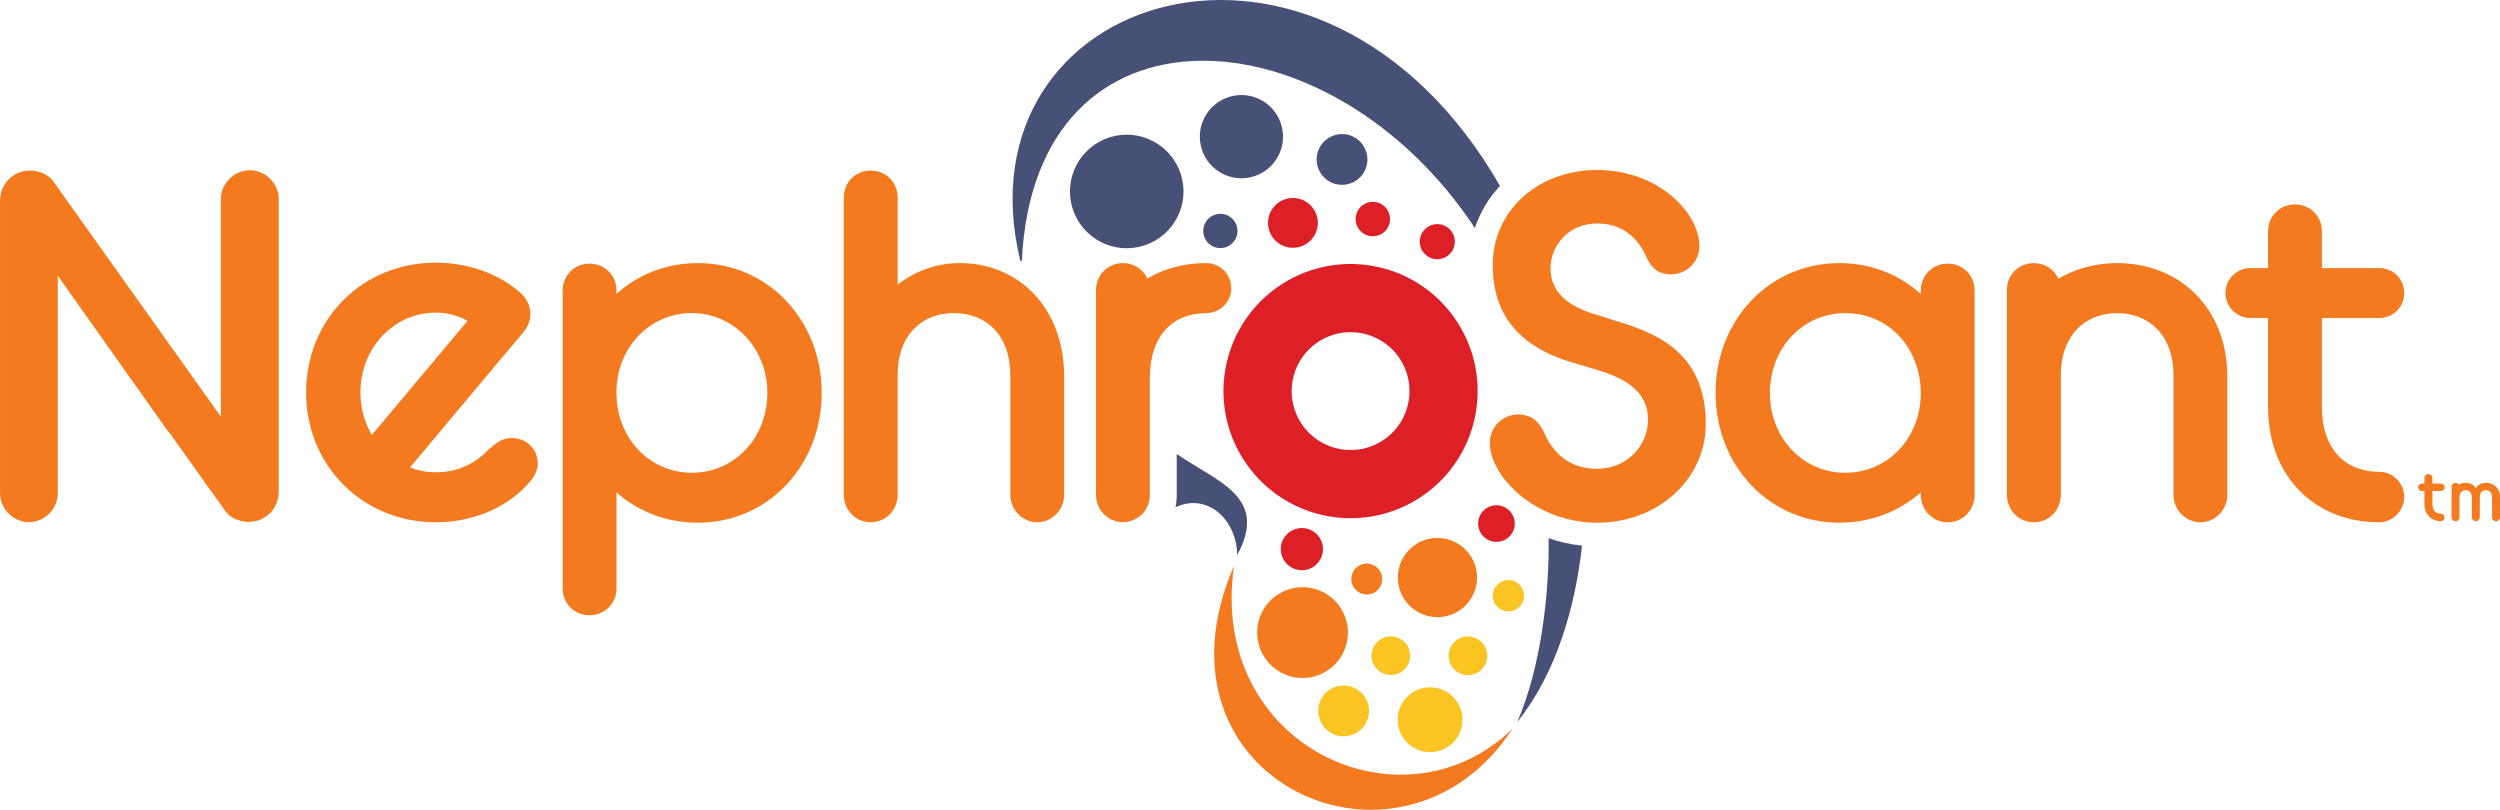 <?xml version="1.0" encoding="UTF-8"?><svg xmlns="http://www.w3.org/2000/svg" viewBox="0 0 526.4 170.5"><defs><style>.g{fill:#f47a20;}.h{fill:#fac423;}.i{fill:#475077;}.j{fill:#dc2026;fill-rule:evenodd;}</style></defs><g id="a"/><g id="b"><g id="c"><path class="i" d="M269.73,26.08c1.49,4.6-1.04,9.54-5.64,11.03-4.6,1.49-9.54-1.04-11.03-5.64-1.49-4.6,1.04-9.54,5.64-11.03,4.6-1.49,9.54,1.04,11.03,5.64Zm-21.11,10.56c-2.03-6.28-8.77-9.73-15.05-7.7-6.28,2.03-9.73,8.77-7.7,15.05,2.03,6.28,8.77,9.73,15.05,7.7,6.28-2.03,9.73-8.77,7.7-15.05Zm32.31-8.15c-2.81,.91-4.35,3.92-3.44,6.73,.91,2.81,3.92,4.35,6.73,3.44,2.81-.91,4.35-3.92,3.44-6.73-.91-2.81-3.92-4.35-6.73-3.44Zm-22.86,23.57c1.89-.61,2.93-2.64,2.32-4.54-.61-1.89-2.64-2.93-4.54-2.32-1.89,.61-2.93,2.64-2.32,4.54,.61,1.89,2.64,2.93,4.54,2.32Zm-43.23,2.87h.32c2.67-56.84,64.81-53.2,95.39-6.92,1.11-3.34,2.92-6.34,5.29-8.86C278.18-26.33,201.04-1.78,214.84,54.92Zm118.27,59.96c-2.41-.25-4.78-.77-7.04-1.57,.2,10.67-1.41,26.73-6.59,38.7,8.36-10.42,12.26-24.6,13.63-37.13Zm-85.31-19.27s-.02,0-.03-.02v8.76c0,.84-.09,1.66-.26,2.46,6.53-3.13,12.87,2.4,13,10.05,6.65-12.29-4.08-15.31-12.71-21.26Z"/></g><g id="d"><path class="j" d="M267.25,48.54c-.89-2.75,.62-5.71,3.38-6.6,2.75-.89,5.71,.62,6.6,3.38,.89,2.75-.62,5.71-3.38,6.6-2.75,.89-5.71-.62-6.6-3.38Zm22.93,1.03c1.9-.61,2.95-2.65,2.33-4.56-.61-1.9-2.65-2.95-4.56-2.33-1.9,.61-2.95,2.65-2.33,4.56,.61,1.9,2.65,2.95,4.56,2.33Zm-17.42,61.83c-2.33,.75-3.62,3.26-2.86,5.59,.75,2.33,3.26,3.62,5.59,2.86,2.33-.75,3.62-3.26,2.86-5.59-.75-2.33-3.26-3.62-5.59-2.86Zm46-2.34c-.65-2.02-2.83-3.14-4.85-2.48-2.03,.65-3.14,2.83-2.48,4.85,.65,2.03,2.83,3.14,4.85,2.48,2.03-.65,3.14-2.83,2.48-4.85Zm-14.99-54.66c1.94-.63,3.01-2.71,2.38-4.65-.63-1.94-2.71-3.01-4.65-2.38-1.94,.63-3.01,2.71-2.38,4.65,.63,1.94,2.71,3.01,4.65,2.38Zm2.43,12.47c8.55,12.06,5.71,28.76-6.34,37.31-12.05,8.55-28.76,5.71-37.31-6.35-8.55-12.05-5.71-28.76,6.34-37.31,12.06-8.55,28.76-5.71,37.31,6.34Zm-11.7,8.3c-3.96-5.59-11.71-6.91-17.3-2.94-5.59,3.96-6.91,11.71-2.94,17.3,3.96,5.59,11.71,6.91,17.3,2.94,5.59-3.96,6.91-11.71,2.94-17.3Z"/></g><g id="e"><path class="h" d="M288,148.05c.91,2.81-.63,5.82-3.44,6.73-2.81,.91-5.82-.64-6.73-3.45-.91-2.81,.63-5.82,3.44-6.73,2.81-.91,5.82,.63,6.73,3.45Zm11.02-3c-3.59,1.16-5.55,5-4.4,8.59,1.16,3.59,5,5.55,8.59,4.4,3.59-1.16,5.55-5,4.4-8.59-1.16-3.59-5-5.55-8.59-4.4Zm8.82-10.83c-2.14,.69-3.31,2.98-2.62,5.12,.69,2.14,2.98,3.31,5.12,2.62,2.14-.69,3.31-2.98,2.62-5.12-.69-2.14-2.98-3.31-5.12-2.62Zm12.91-9.8c-.56-1.73-2.42-2.68-4.15-2.12-1.73,.56-2.68,2.42-2.12,4.15,.56,1.73,2.42,2.68,4.15,2.12,1.73-.56,2.68-2.41,2.12-4.15Zm-24.03,12.39c-.69-2.14-2.98-3.31-5.12-2.62-2.14,.69-3.31,2.98-2.62,5.12,.69,2.14,2.98,3.31,5.12,2.62,2.14-.69,3.31-2.98,2.62-5.12Z"/></g><g id="f"><path class="g" d="M146.93,55.4c-6.6,0-12.58,2.37-17.12,6.5v-.72c0-3.2-2.48-5.67-5.67-5.67s-5.67,2.48-5.67,5.67v62.7c0,3.2,2.48,5.67,5.67,5.67s5.67-2.48,5.67-5.67v-20.21c4.54,4.02,10.52,6.39,17.12,6.39,14.85,0,26.09-12.07,26.09-27.33s-11.24-27.33-26.09-27.33Zm-1.24,44.14c-8.87,0-15.88-7.22-15.88-16.81v-.72c.31-9.18,7.22-16.09,15.88-16.09s15.88,7.22,15.88,16.81-7.01,16.81-15.88,16.81Zm78.38-20.11v24.75c0,3.2-2.58,5.78-5.67,5.78s-5.67-2.58-5.67-5.78v-25.16c0-8.66-5.26-13.1-11.86-13.1s-11.86,4.43-11.86,13.1v25.16c0,3.2-2.47,5.78-5.67,5.78s-5.67-2.58-5.67-5.78V41.58c0-3.2,2.48-5.67,5.67-5.67s5.67,2.48,5.67,5.67v18.36c3.3-2.58,7.73-4.54,13.1-4.54,12.27,0,21.97,9.28,21.97,24.03Zm135.1,9.8c0,11.65-10,20.83-22.89,20.83s-22.59-9.69-22.59-16.81c0-3.3,2.68-5.98,5.98-5.98,2.78,0,4.33,1.55,5.26,3.4,1.44,3.4,4.43,8.04,11.34,8.04,6.29,0,10.73-4.85,10.73-10.31,0-6.6-5.67-8.97-11.03-10.62l-5.26-1.55c-7.12-2.27-16.4-6.91-16.4-20.42,0-11.45,9.49-20.01,21.97-20.01,13.1,0,21.55,9.18,21.55,15.99,0,3.3-2.68,5.98-5.98,5.98-2.78,0-4.23-1.55-5.05-3.4-1.44-3.2-4.23-7.32-10.52-7.32-5.78,0-9.8,4.43-9.8,9.49,0,6.29,5.88,8.66,10.21,9.9l4.54,1.44c7.63,2.37,17.94,6.5,17.94,21.35Zm50.94-33.72c-3.2,0-5.67,2.48-5.67,5.67v.72c-4.54-4.13-10.52-6.5-17.12-6.5-14.85,0-26.09,12.07-26.09,27.33s11.24,27.33,26.09,27.33c6.6,0,12.58-2.37,17.12-6.39v.52c0,3.2,2.48,5.78,5.67,5.78s5.67-2.58,5.67-5.78V61.18c0-3.2-2.48-5.67-5.67-5.67Zm-5.67,27.23c0,9.59-7.01,16.81-15.88,16.81s-15.88-7.22-15.88-16.81,7.01-16.81,15.88-16.81,15.47,6.91,15.88,16.09v.72Zm84.46-15.78v18.67c0,9.08,5.05,13.72,12.07,13.72,2.89,0,5.26,2.37,5.26,5.26s-2.37,5.36-5.26,5.36c-13.3,0-23.41-9.38-23.41-24.34v-18.67h-3.71c-2.89,0-5.26-2.37-5.26-5.26s2.37-5.26,5.26-5.26h3.71v-7.73c0-3.2,2.48-5.67,5.67-5.67s5.67,2.48,5.67,5.67v7.73h12.07c2.89,0,5.26,2.27,5.26,5.26s-2.37,5.26-5.26,5.26h-12.07Zm-170.41,86.47c-23.34,35.76-78.32,11.04-58.66-34.29-5.49,38.08,35.65,56.72,58.66,34.29Zm-53.32-17.3c-1.62-5.02,1.13-10.41,6.16-12.03,5.02-1.62,10.41,1.13,12.03,6.16,1.62,5.02-1.13,10.41-6.16,12.03-5.02,1.62-10.41-1.13-12.03-6.16Zm29.56-11.96c-1.42-4.38,.99-9.08,5.37-10.5,4.38-1.42,9.08,.99,10.5,5.37,1.42,4.38-.99,9.08-5.37,10.5-4.38,1.42-9.08-.99-10.5-5.37Zm-10.04-1.25c-.55-1.71,.39-3.55,2.1-4.1,1.71-.55,3.55,.39,4.1,2.1,.55,1.71-.39,3.55-2.1,4.1-1.71,.55-3.55-.39-4.1-2.1Zm-177.03-30.69c-2.17,0-3.3,1.24-4.95,2.58-2.48,2.58-6.08,4.64-10.93,4.64-1.93,0-3.76-.37-5.46-1.01l18.89-22.55,4.82-5.73c.16-.18,.3-.36,.43-.54l.04-.05h0c.87-1.2,1.18-2.3,1.18-3.54,0-1.65-.83-3.2-2.06-4.33-3.51-3.2-9.8-6.39-17.84-6.39-15.68,0-27.33,12.07-27.33,27.33s11.76,27.33,27.33,27.33c8.77,0,15.88-3.82,19.8-8.56,1.03-1.13,1.65-2.58,1.65-3.71,0-3.2-2.37-5.47-5.57-5.47Zm-31.76-9.59c0-9.38,7.01-16.81,15.88-16.81,2.2,0,4.88,.59,6.64,1.75l-20.12,24.01c-1.52-2.59-2.41-5.66-2.41-8.95Zm393.09-3.2v24.75c0,3.2-2.58,5.78-5.67,5.78s-5.67-2.58-5.67-5.78v-25.16c0-8.56-5.26-13.1-11.86-13.1s-11.86,4.54-11.86,13.1v25.16c0,3.2-2.47,5.78-5.67,5.78-2.83,0-5.08-2.02-5.57-4.69-.08-.38-.12-.78-.12-1.19V61.07c0-3.2,2.48-5.67,5.67-5.67,2.34,0,4.29,1.33,5.17,3.3,3.56-2.14,7.8-3.3,12.38-3.3,12.99,0,23.2,9.28,23.2,24.03Zm-215.02-13.51c-6.81,0-11.86,4.54-11.86,13.61v24.65c0,.65-.11,1.26-.29,1.84v.05c-.03,.09-.07,.17-.11,.25-.03,.09-.07,.17-.11,.26-.09,.21-.2,.41-.31,.6-.05,.09-.11,.18-.16,.27-.08,.11-.16,.22-.24,.33-.07,.09-.15,.18-.22,.26-.13,.15-.27,.29-.42,.43-.09,.08-.18,.16-.27,.23-.1,.08-.19,.15-.29,.22-.17,.12-.34,.23-.52,.32-.09,.05-.19,.09-.29,.14-.14,.07-.29,.13-.43,.18-.09,.03-.17,.07-.26,.1-.22,.07-.45,.13-.69,.17-.08,.01-.16,.03-.24,.04-.25,.04-.5,.06-.76,.06-.01,0-.02,0-.03,0h-.02c-.33,0-.66-.03-.97-.09-.02,0-.04,0-.06,0-.32-.06-.63-.15-.93-.26h-.02c-2.18-.82-3.69-2.93-3.69-5.42V61.07c0-3.2,2.48-5.67,5.67-5.67,2.32,0,4.25,1.31,5.14,3.25,3.52-2.1,7.74-3.25,12.39-3.25,2.89,0,5.26,2.27,5.26,5.26s-2.37,5.26-5.26,5.26ZM58.69,41.93v61.57c0,3.61-2.79,6.39-6.31,6.39-2.07,0-3.93-.93-4.86-2.17l-11.84-16.6v.13l-12.58-17.76-.18-.25h0l-10.75-15.17v45.79c0,3.3-2.78,6.08-6.08,6.08s-6.08-2.78-6.08-6.08V42.3c0-3.61,2.78-6.39,6.29-6.39,2.06,0,3.92,.93,4.85,2.17l11.78,16.55,23.57,33.09V41.93c0-3.3,2.79-6.08,6.1-6.08s6.1,2.78,6.1,6.08Zm453.48,61.45v2.76c0,1.34,.75,2.03,1.79,2.03,.43,0,.78,.35,.78,.78s-.35,.79-.78,.79c-1.97,0-3.47-1.39-3.47-3.6v-2.76h-.55c-.43,0-.78-.35-.78-.78s.35-.78,.78-.78h.55v-1.15c0-.47,.37-.84,.84-.84s.84,.37,.84,.84v1.15h1.79c.43,0,.78,.34,.78,.78s-.35,.78-.78,.78h-1.79Zm14.24,1.36v4.15c0,.47-.37,.86-.84,.86s-.84-.38-.84-.86v-4.17c0-1.01-.57-1.5-1.3-1.5s-1.28,.49-1.28,1.5v4.17c0,.47-.38,.86-.84,.86s-.84-.38-.84-.86v-4.17c0-1.01-.58-1.5-1.3-1.5s-1.3,.49-1.3,1.5v4.17c0,.47-.37,.86-.84,.86s-.84-.38-.84-.86v-4.15c0-.09,.02-.16,.02-.24v-2c0-.46,.37-.83,.83-.83,.27,0,.51,.14,.66,.35,.42-.22,.89-.35,1.4-.35,.93,0,1.71,.32,2.21,1.13,.47-.81,1.3-1.13,2.2-1.13,1.62,0,2.9,1.16,2.9,3.07Z"/></g></g></svg>